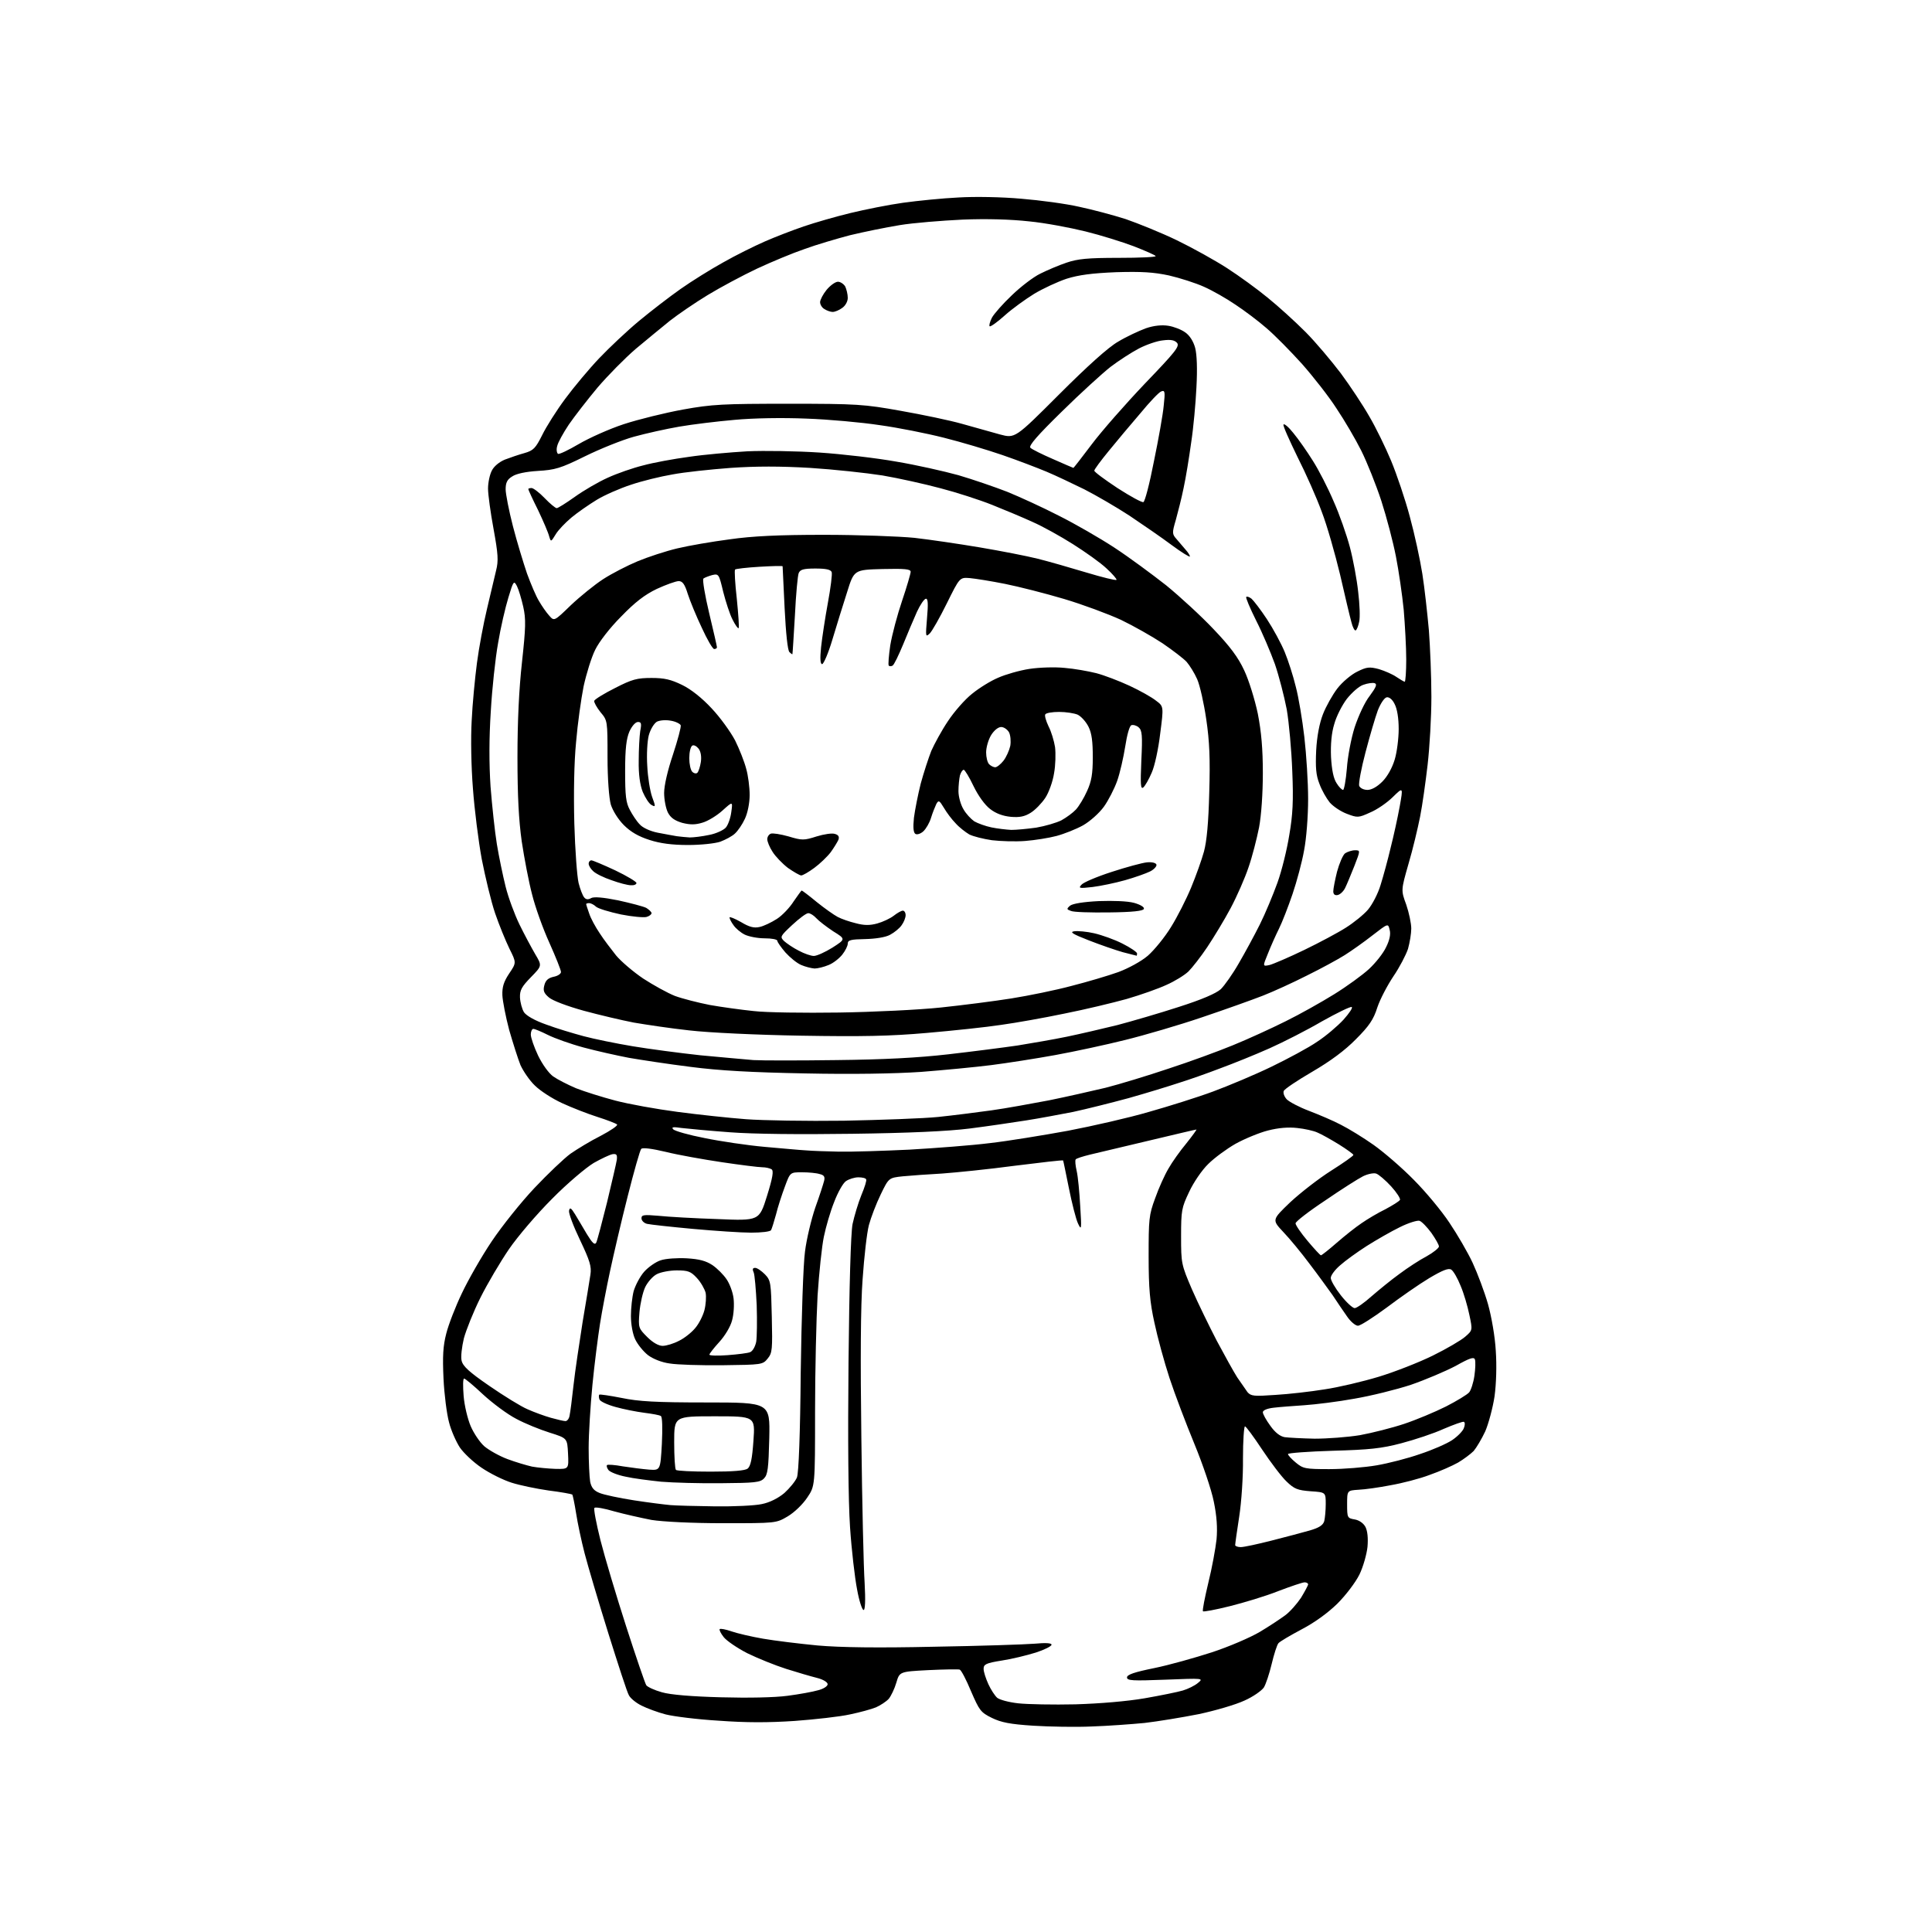 <?xml version="1.0" encoding="UTF-8" standalone="no"?>
<svg 
  version="1.1" 
  xmlns="http://www.w3.org/2000/svg" 
  xmlns:xlink="http://www.w3.org/1999/xlink" 
  xmlns:svg="http://www.w3.org/2000/svg"
  xmlns:rdf="http://www.w3.org/1999/02/22-rdf-syntax-ns#"
  xmlns:cc="http://creativecommons.org/ns#"
  xmlns:dc="http://purl.org/dc/elements/1.1/"
  viewBox="0 0 768 768"
  width="768"
  height="768"
>
<style>svg {background-color: white; }</style>"
<path stroke="none" fill="black" fill-rule="evenodd" d="M434.0,686.3C427.7,686.6 417.2,686.4 410.8,686.0C401.5,685.4 398.0,684.7 394.3,682.9C389.8,680.7 389.3,679.9 386.0,672.3C384.1,667.7 382.1,663.9 381.5,663.7C381.0,663.5 375.3,663.6 369.0,663.9C357.6,664.5 357.6,664.5 356.3,668.9C355.6,671.3 354.2,674.2 353.3,675.3C352.3,676.4 350.0,677.9 348.2,678.7C346.5,679.4 341.8,680.7 337.9,681.5C333.9,682.4 324.0,683.5 315.9,684.1C305.4,684.8 296.5,684.8 285.7,684.0C277.2,683.5 267.7,682.3 264.6,681.5C261.5,680.7 257.2,679.1 255.0,678.0C252.8,676.9 250.6,675.1 250.0,673.9C249.3,672.8 245.7,661.6 241.8,649.2C237.9,636.7 233.7,622.5 232.4,617.5C231.1,612.5 229.6,605.4 229.0,601.5C228.4,597.7 227.7,594.4 227.5,594.1C227.2,593.9 223.0,593.1 218.1,592.5C213.2,591.8 206.5,590.4 203.4,589.4C200.2,588.4 194.9,585.8 191.5,583.5C188.2,581.3 184.3,577.6 182.8,575.4C181.3,573.1 179.3,568.6 178.5,565.4C177.6,562.1 176.6,554.3 176.3,548.0C175.9,539.1 176.1,535.1 177.4,530.1C178.3,526.5 181.1,519.3 183.6,514.1C186.1,508.8 191.4,499.5 195.5,493.4C199.6,487.3 207.2,477.8 212.5,472.2C217.8,466.6 224.2,460.5 226.8,458.6C229.4,456.8 234.8,453.5 238.8,451.5C242.8,449.4 245.7,447.4 245.3,447.0C244.9,446.6 241.3,445.2 237.5,444.0C233.7,442.8 227.3,440.3 223.4,438.5C219.5,436.7 214.7,433.6 212.6,431.5C210.5,429.5 208.0,425.8 206.9,423.4C205.9,420.9 203.9,414.6 202.4,409.4C201.0,404.1 199.8,397.9 199.7,395.6C199.6,392.4 200.2,390.3 202.4,387.0C205.3,382.7 205.3,382.7 202.5,377.1C201.0,374.0 198.4,367.7 196.8,363.0C195.2,358.3 192.9,348.6 191.5,341.5C190.2,334.4 188.6,321.8 188.0,313.5C187.3,304.8 187.1,293.4 187.5,286.5C187.8,279.9 188.8,269.6 189.6,263.5C190.4,257.4 192.2,247.8 193.6,242.0C195.0,236.2 196.6,229.4 197.2,226.8C198.2,222.9 198.0,220.2 196.2,210.3C195.0,203.8 194.0,196.6 194.0,194.2C194.0,191.8 194.7,188.6 195.5,187.1C196.3,185.4 198.5,183.6 200.7,182.7C202.8,181.9 206.3,180.7 208.5,180.1C212.0,179.1 212.9,178.2 215.5,173.0C217.1,169.7 221.2,163.2 224.7,158.5C228.1,153.9 234.2,146.6 238.2,142.4C242.2,138.2 249.3,131.5 254.0,127.6C258.7,123.7 266.1,118.0 270.5,114.9C274.9,111.8 282.6,107.0 287.5,104.3C292.4,101.5 299.9,97.8 304.0,96.0C308.1,94.2 315.1,91.5 319.5,90.0C323.9,88.5 332.2,86.1 338.0,84.7C343.8,83.3 353.2,81.4 359.0,80.6C364.8,79.8 374.7,78.8 381.0,78.5C387.5,78.1 398.3,78.3 406.0,79.0C413.4,79.6 423.8,81.0 429.0,82.2C434.2,83.3 442.5,85.5 447.5,87.1C452.4,88.8 461.6,92.5 467.8,95.5C474.0,98.5 483.0,103.5 487.8,106.6C492.6,109.7 499.9,115.0 504.0,118.4C508.1,121.7 514.8,127.8 518.9,131.9C522.9,135.9 529.2,143.4 533.0,148.4C536.7,153.4 541.8,161.1 544.3,165.5C546.9,169.9 550.8,177.9 553.0,183.2C555.2,188.5 558.6,198.5 560.4,205.3C562.3,212.2 564.5,222.4 565.4,228.1C566.3,233.8 567.4,243.9 568.0,250.5C568.5,257.1 569.0,269.0 569.0,277.0C569.0,285.0 568.3,297.1 567.5,304.0C566.7,310.9 565.4,320.2 564.5,324.7C563.6,329.2 561.6,337.7 559.9,343.4C556.9,353.9 556.9,353.9 559.0,359.6C560.1,362.8 561.0,367.1 561.0,369.1C561.0,371.1 560.4,374.7 559.7,377.2C558.9,379.6 556.3,384.6 553.9,388.1C551.5,391.7 548.6,397.2 547.5,400.5C546.0,405.3 544.2,407.9 539.0,413.1C534.7,417.5 528.9,421.8 521.7,426.0C515.7,429.5 510.6,432.9 510.3,433.7C510.0,434.5 510.5,435.9 511.5,437.0C512.5,438.0 516.4,440.1 520.4,441.6C524.3,443.1 530.0,445.5 533.0,447.1C536.0,448.6 541.9,452.2 546.0,455.1C550.1,458.0 557.3,464.2 562.0,469.0C566.7,473.7 573.1,481.4 576.2,486.1C579.3,490.7 583.5,497.9 585.4,502.0C587.3,506.1 590.1,513.5 591.5,518.4C592.9,523.4 594.3,531.4 594.6,537.0C595.0,542.8 594.8,550.0 594.1,555.1C593.4,559.7 591.7,566.0 590.4,569.0C589.0,572.0 586.9,575.5 585.8,576.8C584.6,578.0 581.8,580.1 579.6,581.4C577.3,582.7 572.3,584.9 568.3,586.3C564.4,587.8 557.4,589.6 552.8,590.4C548.2,591.3 542.5,592.1 540.0,592.2C535.5,592.5 535.5,592.5 535.5,598.0C535.5,603.3 535.6,603.5 538.5,604.0C540.3,604.3 542.0,605.5 542.8,607.0C543.6,608.6 543.9,611.4 543.6,614.9C543.3,617.8 541.9,622.8 540.4,625.9C538.8,629.1 535.0,634.1 531.6,637.5C527.7,641.3 522.4,645.1 517.4,647.7C512.9,650.1 508.8,652.5 508.2,653.2C507.6,653.9 506.4,657.7 505.5,661.5C504.6,665.3 503.2,669.5 502.4,670.8C501.5,672.1 498.1,674.5 494.7,676.0C491.3,677.6 483.1,680.0 476.5,681.4C469.9,682.7 460.2,684.3 455.0,684.9C449.8,685.4 440.3,686.1 434.0,686.3zM427.5,677.5C437.3,677.2 448.0,676.3 455.0,675.1C461.3,674.0 468.2,672.6 470.2,672.0C472.2,671.4 474.9,670.1 476.2,669.0C478.5,667.1 478.4,667.1 463.2,667.7C450.2,668.2 448.0,668.1 448.0,666.8C448.0,665.7 450.9,664.7 458.8,663.1C464.7,661.9 475.0,659.0 481.8,656.8C488.5,654.6 497.1,650.9 500.8,648.7C504.5,646.5 509.0,643.5 510.9,642.1C512.8,640.7 515.6,637.5 517.2,635.1C518.7,632.6 520.0,630.2 520.0,629.8C520.0,629.4 519.4,629.0 518.6,629.0C517.8,629.0 513.1,630.6 508.1,632.5C503.1,634.5 494.4,637.1 488.8,638.5C483.2,639.9 478.4,640.8 478.2,640.5C477.9,640.2 478.9,635.2 480.3,629.3C481.8,623.3 483.2,615.5 483.6,611.9C484.0,607.4 483.7,602.7 482.5,596.9C481.6,592.3 478.1,582.0 474.8,574.0C471.5,566.0 467.0,554.2 464.9,547.8C462.8,541.4 460.1,531.5 458.9,525.8C457.1,517.7 456.6,512.1 456.6,499.5C456.6,484.7 456.7,483.0 459.2,476.3C460.6,472.3 463.0,467.0 464.5,464.5C465.9,462.0 469.1,457.5 471.6,454.5C474.0,451.5 475.8,449.0 475.6,449.0C475.3,449.0 466.9,451.0 456.8,453.4C446.7,455.8 436.1,458.3 433.2,459.0C430.4,459.7 427.8,460.5 427.6,460.9C427.3,461.3 427.5,463.3 428.0,465.5C428.5,467.6 429.1,473.9 429.4,479.4C430.0,488.8 429.9,489.3 428.5,486.3C427.7,484.6 426.1,478.3 424.9,472.3C423.7,466.4 422.7,461.4 422.6,461.3C422.4,461.1 413.8,462.1 403.4,463.4C393.0,464.8 380.0,466.1 374.5,466.5C369.0,466.8 362.0,467.3 358.9,467.6C353.3,468.2 353.3,468.2 350.1,474.8C348.3,478.5 346.2,484.0 345.4,487.0C344.6,490.0 343.5,499.7 342.9,508.5C342.1,519.0 342.0,540.6 342.4,571.5C342.7,597.4 343.3,623.3 343.7,629.2C344.1,636.3 343.9,640.0 343.3,640.0C342.7,640.0 341.5,636.3 340.7,631.8C339.8,627.2 338.5,616.1 337.9,607.0C337.2,596.6 337.0,572.1 337.3,541.5C337.6,511.3 338.2,490.2 338.9,486.6C339.6,483.4 341.1,478.3 342.4,475.1C343.7,472.0 344.6,469.2 344.3,468.8C344.1,468.3 342.7,468.0 341.2,468.0C339.7,468.0 337.5,468.7 336.3,469.5C335.1,470.3 333.0,474.1 331.6,477.8C330.1,481.5 328.3,487.7 327.5,491.6C326.7,495.4 325.6,505.9 325.0,515.0C324.5,524.1 324.0,544.8 324.0,561.1C324.0,590.7 324.0,590.7 320.9,595.3C319.1,598.0 315.8,601.2 313.1,602.8C308.5,605.5 308.5,605.5 287.5,605.5C275.0,605.5 263.4,604.9 259.0,604.2C254.9,603.4 248.2,601.9 244.2,600.8C240.2,599.6 236.7,599.0 236.3,599.4C235.9,599.7 237.0,605.5 238.7,612.3C240.4,619.0 245.0,634.4 248.9,646.5C252.8,658.6 256.4,669.1 256.9,669.9C257.4,670.6 260.2,671.9 263.1,672.7C266.5,673.7 275.1,674.4 286.6,674.7C297.4,675.0 308.0,674.8 313.1,674.1C317.7,673.5 323.2,672.5 325.2,671.9C327.3,671.4 329.0,670.3 329.0,669.5C329.0,668.7 327.2,667.6 324.8,667.0C322.4,666.4 316.9,664.8 312.5,663.4C308.1,662.0 301.2,659.2 297.1,657.2C293.0,655.1 288.8,652.2 287.7,650.8C286.5,649.3 285.8,647.8 286.1,647.6C286.4,647.3 288.5,647.7 290.8,648.5C293.1,649.3 298.7,650.6 303.3,651.4C307.9,652.2 317.7,653.4 325.0,654.1C334.0,654.9 349.2,655.1 371.4,654.6C389.6,654.3 407.5,653.7 411.2,653.4C415.6,653.0 418.0,653.1 418.0,653.8C418.0,654.4 415.2,655.8 411.8,656.9C408.3,658.0 402.2,659.5 398.2,660.1C391.9,661.1 391.0,661.6 391.0,663.4C391.0,664.6 391.9,667.3 392.9,669.5C393.9,671.7 395.5,674.1 396.4,674.9C397.4,675.7 401.1,676.7 404.8,677.1C408.5,677.5 418.7,677.7 427.5,677.5zM493.2,615.0C494.5,615.0 500.0,613.8 505.5,612.4C511.0,611.0 517.8,609.2 520.6,608.4C524.4,607.3 525.9,606.3 526.4,604.7C526.7,603.5 527.0,600.4 527.0,597.9C527.0,593.2 527.0,593.2 521.0,592.8C515.8,592.4 514.5,591.9 511.4,588.9C509.4,587.0 505.1,581.3 501.7,576.2C498.4,571.2 495.3,567.0 494.9,567.0C494.5,567.0 494.1,572.7 494.1,579.8C494.2,586.8 493.5,597.2 492.6,602.9C491.7,608.7 491.0,613.7 491.0,614.2C491.0,614.6 492.0,615.0 493.2,615.0zM284.2,598.8C291.7,598.9 300.1,598.5 302.8,597.9C305.9,597.3 309.3,595.6 311.8,593.5C313.9,591.6 316.2,588.8 316.8,587.3C317.5,585.5 318.1,569.8 318.3,545.5C318.6,524.0 319.3,502.4 320.0,497.5C320.6,492.6 322.5,484.7 324.1,480.0C325.8,475.3 327.3,470.6 327.6,469.4C328.0,467.8 327.6,467.1 325.8,466.7C324.6,466.3 321.4,466.0 318.8,466.0C314.1,466.0 314.1,466.0 312.0,471.7C310.8,474.9 309.2,479.8 308.5,482.7C307.7,485.6 306.8,488.5 306.5,489.0C306.2,489.6 302.6,490.0 298.6,490.0C294.6,490.0 284.2,489.3 275.4,488.5C266.7,487.7 258.5,486.8 257.2,486.5C256.0,486.2 255.0,485.2 255.0,484.3C255.0,482.9 255.9,482.8 261.8,483.3C265.5,483.7 276.0,484.3 285.2,484.6C301.8,485.3 301.8,485.3 304.9,475.4C307.2,468.0 307.6,465.4 306.7,464.8C306.0,464.4 304.4,464.0 303.0,464.0C301.6,464.0 294.4,463.1 287.0,462.0C279.6,460.9 269.5,459.1 264.7,457.9C259.2,456.6 255.5,456.1 254.9,456.7C254.4,457.2 252.0,465.7 249.5,475.6C247.0,485.4 243.9,498.8 242.5,505.3C241.1,511.8 239.3,521.2 238.5,526.3C237.7,531.4 236.3,542.3 235.5,550.5C234.7,558.8 234.0,570.1 234.0,575.6C234.0,581.2 234.3,587.2 234.6,589.0C235.1,591.4 236.1,592.6 238.4,593.5C240.1,594.2 246.2,595.5 252.0,596.4C257.8,597.3 264.3,598.1 266.5,598.3C268.7,598.5 276.7,598.7 284.2,598.8zM286.7,589.6C278.3,589.7 267.6,589.4 262.8,589.0C258.1,588.5 251.7,587.7 248.7,587.0C245.6,586.4 242.6,585.2 241.9,584.4C241.3,583.6 241.0,582.7 241.3,582.4C241.5,582.1 244.4,582.3 247.6,582.9C250.9,583.4 255.5,584.0 258.0,584.2C262.5,584.5 262.5,584.5 263.1,574.0C263.4,567.8 263.3,563.2 262.7,562.9C262.2,562.5 259.2,562.0 256.1,561.6C253.0,561.2 247.9,560.2 244.7,559.3C241.4,558.4 238.6,557.1 238.3,556.3C238.0,555.5 238.0,554.7 238.2,554.4C238.5,554.2 242.5,554.8 247.1,555.7C253.8,557.1 260.6,557.5 280.8,557.5C306.1,557.5 306.1,557.5 305.8,571.7C305.5,583.7 305.2,586.2 303.7,587.7C302.2,589.3 299.9,589.5 286.7,589.6zM282.5,585.0C291.5,585.0 296.1,584.6 297.2,583.8C298.4,582.8 299.0,579.9 299.5,572.8C300.2,563.0 300.2,563.0 284.1,563.0C268.0,563.0 268.0,563.0 268.0,573.3C268.0,579.0 268.3,584.0 268.7,584.3C269.0,584.7 275.2,585.0 282.5,585.0zM220.8,583.9C226.1,584.0 226.1,584.0 225.8,577.8C225.5,571.7 225.5,571.7 218.5,569.5C214.7,568.3 208.7,565.9 205.2,564.0C201.7,562.2 195.8,557.8 192.0,554.3C188.3,550.8 184.9,548.0 184.5,548.0C184.0,548.0 184.0,551.1 184.3,554.9C184.6,558.7 185.9,564.1 187.1,566.9C188.3,569.7 190.7,573.3 192.5,574.9C194.4,576.5 198.5,578.8 201.7,580.0C204.9,581.2 209.3,582.5 211.5,583.0C213.7,583.4 217.9,583.8 220.8,583.9zM528.4,584.0C534.1,584.0 542.6,583.3 547.2,582.5C551.9,581.7 559.7,579.7 564.5,578.0C569.4,576.4 575.1,573.9 577.2,572.5C579.3,571.1 581.5,568.9 581.9,567.7C582.4,566.5 582.4,565.4 581.9,565.2C581.5,565.0 577.9,566.3 573.9,568.0C570.0,569.8 562.4,572.3 557.1,573.7C549.2,575.8 544.3,576.3 529.8,576.7C520.0,577.0 512.0,577.6 512.0,578.0C512.0,578.5 513.4,580.0 515.1,581.4C518.0,583.8 518.8,584.0 528.4,584.0zM522.6,571.9C527.6,571.9 535.7,571.3 540.6,570.5C545.5,569.6 553.4,567.6 558.2,566.0C563.0,564.4 570.4,561.3 574.8,559.1C579.1,556.9 583.2,554.4 584.0,553.5C584.7,552.7 585.7,549.7 586.1,546.9C586.5,544.1 586.6,541.2 586.3,540.4C585.9,539.3 584.3,539.8 578.6,543.0C574.6,545.1 566.6,548.5 560.8,550.5C555.0,552.4 544.9,554.9 538.4,556.0C531.9,557.2 522.9,558.3 518.5,558.6C514.1,558.9 508.6,559.3 506.2,559.6C503.7,559.9 502.0,560.6 502.0,561.4C502.0,562.1 503.3,564.5 505.0,566.8C506.9,569.5 508.9,571.0 510.7,571.3C512.2,571.5 517.6,571.8 522.6,571.9zM224.7,564.9C225.4,565.0 226.2,564.0 226.4,562.8C226.7,561.5 227.4,556.0 228.0,550.5C228.6,545.0 230.3,533.8 231.6,525.5C233.0,517.2 234.4,508.8 234.7,506.7C235.2,503.5 234.5,501.2 230.6,493.0C228.0,487.6 226.0,482.3 226.2,481.3C226.5,479.8 227.0,480.1 228.6,482.7C229.6,484.4 231.8,488.0 233.3,490.6C235.5,494.2 236.4,495.0 237.0,494.0C237.4,493.2 239.3,486.0 241.3,478.0C243.2,470.0 245.0,462.4 245.2,461.0C245.4,459.0 245.1,458.6 243.5,458.8C242.4,459.0 239.0,460.6 236.0,462.3C233.0,464.1 225.5,470.4 219.5,476.5C213.3,482.7 205.8,491.5 202.3,496.6C198.9,501.6 193.8,510.2 191.0,515.8C188.2,521.4 185.3,528.7 184.4,532.0C183.6,535.4 183.1,539.4 183.5,540.9C184.0,543.1 186.5,545.4 194.5,550.9C200.3,554.9 207.1,559.1 209.7,560.2C212.4,561.4 216.5,562.9 219.0,563.6C221.5,564.3 224.1,564.9 224.7,564.9zM507.0,554.5C512.2,554.2 521.0,553.2 526.5,552.3C532.0,551.5 541.7,549.2 548.0,547.3C554.3,545.4 564.0,541.6 569.5,538.9C575.0,536.2 580.8,532.8 582.4,531.4C585.4,528.8 585.4,528.8 584.1,522.7C583.4,519.3 581.9,514.1 580.6,511.1C579.4,508.1 577.8,505.3 576.9,504.7C575.8,504.0 573.5,504.9 568.1,508.1C564.1,510.5 556.5,515.8 551.2,519.8C545.9,523.7 540.8,527.0 539.8,527.0C538.8,527.0 536.8,525.3 535.4,523.2C534.0,521.2 531.4,517.4 529.7,514.8C527.9,512.3 523.8,506.6 520.5,502.3C517.3,498.0 512.6,492.3 510.1,489.7C505.6,484.9 505.6,484.9 512.9,477.9C517.0,474.1 524.2,468.5 529.1,465.4C534.0,462.3 538.0,459.5 538.0,459.1C538.0,458.8 535.4,456.9 532.2,454.9C529.1,453.0 525.2,450.8 523.7,450.2C522.2,449.5 518.6,448.7 515.7,448.4C512.2,448.0 508.3,448.3 504.0,449.4C500.5,450.3 494.7,452.7 491.1,454.7C487.6,456.7 482.7,460.3 480.3,462.7C477.8,465.1 474.4,470.1 472.7,473.8C469.7,480.1 469.5,481.2 469.5,491.5C469.5,502.2 469.6,502.7 473.8,512.5C476.2,518.0 480.7,527.2 483.7,533.0C486.8,538.8 490.4,545.3 491.8,547.5C493.3,549.7 495.1,552.3 495.9,553.4C497.3,555.0 498.5,555.1 507.0,554.5zM287.3,542.7C278.6,542.8 269.1,542.5 266.2,542.0C263.1,541.6 259.6,540.2 257.6,538.7C255.8,537.3 253.5,534.5 252.5,532.4C251.5,530.3 250.8,526.4 250.8,523.1C250.8,520.0 251.3,515.5 251.9,513.2C252.6,510.9 254.4,507.4 256.1,505.5C257.7,503.7 260.7,501.6 262.6,501.0C264.6,500.3 269.2,500.0 273.0,500.2C278.0,500.5 280.6,501.2 283.2,502.9C285.1,504.2 287.6,506.7 288.8,508.5C290.0,510.2 291.3,513.6 291.6,516.1C291.9,518.5 291.7,522.5 291.0,524.9C290.4,527.3 288.2,531.0 285.9,533.5C283.8,535.8 282.0,538.1 282.0,538.5C282.0,538.9 285.3,539.0 289.2,538.7C293.2,538.4 297.3,537.9 298.2,537.5C299.2,537.1 300.2,535.3 300.6,533.4C300.9,531.6 301.0,525.0 300.8,518.8C300.5,512.6 300.0,506.7 299.6,505.8C299.0,504.5 299.2,504.0 300.2,504.0C301.0,504.0 302.7,505.2 304.1,506.6C306.4,509.0 306.5,509.9 306.8,523.4C307.1,536.4 307.0,537.8 305.2,540.0C303.2,542.5 302.9,542.5 287.3,542.7zM263.4,535.0C264.9,535.0 267.8,534.1 269.9,533.0C272.0,532.0 274.9,529.7 276.3,528.0C277.8,526.3 279.4,523.1 280.0,520.9C280.6,518.6 280.8,515.5 280.5,513.9C280.1,512.4 278.6,509.7 277.0,508.0C274.6,505.4 273.5,505.0 269.0,505.0C266.2,505.0 262.6,505.7 261.1,506.5C259.5,507.3 257.5,509.6 256.5,511.6C255.5,513.7 254.5,518.2 254.2,521.6C253.7,527.8 253.8,528.0 257.3,531.5C259.5,533.7 261.8,535.0 263.4,535.0zM538.5,520.0C539.3,520.0 542.3,517.9 545.2,515.3C548.1,512.8 553.1,508.7 556.3,506.4C559.5,504.0 564.4,500.8 567.1,499.4C569.8,497.9 572.0,496.1 572.0,495.5C572.0,494.8 570.6,492.4 569.0,490.1C567.3,487.8 565.2,485.6 564.3,485.3C563.5,485.0 559.9,486.1 556.5,487.8C553.0,489.5 547.1,492.9 543.3,495.3C539.4,497.8 534.7,501.2 532.7,503.0C530.6,504.8 529.0,507.0 529.0,508.0C529.0,509.0 530.8,512.1 533.0,514.9C535.2,517.7 537.7,520.0 538.5,520.0zM525.1,499.0C525.4,499.0 528.2,496.8 531.4,494.0C534.5,491.3 538.9,487.8 541.3,486.2C543.6,484.6 547.8,482.1 550.7,480.7C553.5,479.2 556.1,477.6 556.5,477.0C556.8,476.5 555.2,474.0 553.0,471.6C550.7,469.1 548.0,466.8 547.0,466.5C545.9,466.2 543.6,466.7 541.8,467.6C540.0,468.5 533.2,472.8 526.8,477.2C520.3,481.5 515.0,485.6 515.0,486.3C515.0,487.0 517.1,490.1 519.8,493.3C522.4,496.4 524.8,499.0 525.1,499.0zM333.5,457.8C338.4,457.9 351.1,457.5 361.5,457.0C371.9,456.4 386.4,455.3 393.5,454.4C400.6,453.6 414.6,451.3 424.5,449.5C434.4,447.6 448.9,444.3 456.7,442.0C464.5,439.8 476.0,436.2 482.2,433.9C488.4,431.6 498.9,427.2 505.5,424.0C512.1,420.8 520.3,416.4 523.6,414.1C527.0,411.9 531.7,407.9 534.1,405.3C536.4,402.7 537.9,400.5 537.3,400.3C536.7,400.1 531.4,402.7 525.5,406.0C519.7,409.4 510.3,414.2 504.7,416.7C499.1,419.2 490.2,422.8 485.0,424.7C479.8,426.7 472.4,429.3 468.5,430.5C464.6,431.8 455.8,434.5 448.7,436.5C441.7,438.4 431.7,440.9 426.6,442.0C421.4,443.0 413.0,444.6 407.8,445.4C402.7,446.2 392.6,447.7 385.5,448.6C376.8,449.7 361.3,450.4 338.7,450.7C317.7,451.0 299.3,450.8 290.2,450.1C282.1,449.5 273.5,448.7 271.0,448.4C267.6,447.9 266.8,448.0 267.6,448.9C268.2,449.6 273.9,451.2 280.1,452.4C286.4,453.7 297.2,455.3 304.0,455.9C310.9,456.5 318.3,457.2 320.5,457.3C322.7,457.5 328.6,457.7 333.5,457.8zM335.5,445.5C350.4,445.2 367.2,444.6 373.0,444.0C378.8,443.4 388.2,442.2 394.0,441.4C399.8,440.6 410.1,438.7 417.0,437.4C423.9,436.0 434.0,433.7 439.5,432.4C445.0,431.0 456.2,427.6 464.5,424.8C472.8,422.1 484.3,417.9 490.1,415.5C496.0,413.1 505.4,408.8 511.0,406.0C516.7,403.2 525.4,398.3 530.4,395.2C535.4,392.1 541.6,387.6 544.2,385.2C546.8,382.8 549.9,378.9 551.0,376.5C552.4,373.7 552.9,371.3 552.4,369.6C551.8,367.0 551.8,367.0 545.6,371.8C542.3,374.4 537.2,378.0 534.5,379.7C531.8,381.4 525.0,385.1 519.5,387.8C514.0,390.6 506.1,394.2 502.0,395.8C497.9,397.4 487.0,401.3 477.8,404.4C468.7,407.5 455.0,411.5 447.3,413.4C439.7,415.3 427.2,418.0 419.5,419.4C411.8,420.8 400.3,422.6 394.0,423.4C387.7,424.2 375.1,425.4 366.1,426.1C355.7,426.8 338.8,427.1 320.1,426.7C298.9,426.3 286.0,425.6 274.5,424.1C265.7,423.0 254.6,421.3 250.0,420.5C245.3,419.6 237.2,417.8 232.0,416.4C226.8,415.0 220.4,412.7 217.8,411.4C215.2,410.1 212.6,409.0 212.0,409.0C211.5,409.0 211.0,410.0 211.0,411.2C211.0,412.5 212.3,416.2 213.9,419.6C215.6,423.1 218.1,426.6 219.9,427.9C221.6,429.1 225.7,431.2 229.0,432.6C232.3,433.9 239.3,436.1 244.6,437.5C249.9,438.9 261.0,440.9 269.4,442.0C277.7,443.1 289.9,444.4 296.5,444.9C303.1,445.4 320.6,445.7 335.5,445.5zM332.5,421.4C351.3,421.2 364.8,420.5 377.0,419.1C386.6,418.0 399.0,416.4 404.5,415.6C410.0,414.7 418.8,413.2 424.1,412.1C429.4,411.0 438.4,408.9 444.1,407.5C449.8,406.0 460.8,402.8 468.5,400.3C477.9,397.3 483.4,394.9 485.3,393.2C486.8,391.7 490.0,387.2 492.4,383.0C494.8,378.9 498.6,371.9 500.8,367.5C503.0,363.1 506.1,355.6 507.8,350.9C509.5,346.2 511.6,337.7 512.5,332.0C513.9,324.0 514.2,318.3 513.7,306.6C513.4,298.3 512.4,287.2 511.5,282.0C510.5,276.8 508.4,268.7 506.8,264.0C505.1,259.3 501.8,251.5 499.3,246.6C496.9,241.8 495.1,237.5 495.4,237.3C495.7,237.0 496.6,237.3 497.5,238.0C498.3,238.7 501.1,242.3 503.6,246.1C506.1,249.9 509.3,255.8 510.7,259.2C512.1,262.6 514.1,268.8 515.1,273.0C516.2,277.1 517.7,286.1 518.5,293.0C519.3,299.9 520.0,311.0 520.0,317.6C520.0,324.5 519.3,333.4 518.4,338.0C517.6,342.6 515.5,350.4 513.8,355.4C512.1,360.4 509.7,366.6 508.4,369.2C507.1,371.8 505.1,376.3 504.0,379.1C501.9,384.2 501.9,384.2 504.7,383.6C506.2,383.2 512.5,380.5 518.5,377.6C524.5,374.7 532.0,370.7 535.1,368.7C538.1,366.8 542.1,363.6 543.8,361.6C545.5,359.6 547.8,355.2 548.8,351.8C549.9,348.3 551.7,341.7 552.8,337.0C554.0,332.3 555.6,325.0 556.4,320.6C557.8,312.8 557.8,312.8 553.7,316.8C551.4,319.1 547.3,321.9 544.6,323.0C540.0,325.1 539.6,325.1 535.4,323.5C533.0,322.6 530.0,320.6 528.6,319.0C527.3,317.4 525.4,314.1 524.5,311.6C523.1,308.1 522.9,305.1 523.2,298.3C523.5,292.7 524.5,287.5 525.9,283.9C527.1,280.8 529.7,276.2 531.6,273.7C533.6,271.1 537.2,268.1 539.5,267.0C543.3,265.1 544.4,265.0 548.2,266.0C550.5,266.7 553.7,268.1 555.1,269.1C556.6,270.1 558.1,271.0 558.4,271.0C558.7,271.0 559.0,267.0 559.0,262.2C559.0,257.3 558.5,248.4 558.0,242.4C557.4,236.4 556.0,226.8 554.9,221.2C553.8,215.5 551.2,205.6 549.1,199.1C547.0,192.7 543.4,183.7 541.1,179.1C538.8,174.5 534.4,167.0 531.3,162.4C528.3,157.7 522.1,149.8 517.6,144.7C513.0,139.6 506.7,133.2 503.4,130.4C500.2,127.6 494.6,123.4 491.1,121.1C487.6,118.7 482.0,115.5 478.6,114.0C475.3,112.5 469.0,110.5 464.7,109.5C458.6,108.2 453.9,107.9 443.7,108.2C434.0,108.6 428.8,109.3 424.0,110.8C420.4,112.0 414.6,114.7 411.1,116.8C407.7,118.9 402.4,122.7 399.4,125.4C396.4,128.1 393.7,130.0 393.4,129.7C393.1,129.4 393.5,127.9 394.3,126.3C395.1,124.8 398.7,120.7 402.2,117.4C405.7,114.0 410.8,110.1 413.5,108.8C416.3,107.4 421.0,105.4 424.0,104.4C428.4,102.9 432.4,102.5 444.7,102.5C453.0,102.5 459.6,102.2 459.4,101.8C459.2,101.4 455.3,99.7 450.7,97.9C446.2,96.2 437.6,93.5 431.5,92.0C425.4,90.5 415.4,88.6 409.1,88.0C401.9,87.2 392.2,86.9 382.6,87.3C374.3,87.7 363.0,88.6 357.6,89.5C352.1,90.4 343.3,92.2 337.9,93.5C332.6,94.9 324.4,97.3 319.8,99.0C315.1,100.6 306.7,104.1 300.9,106.8C295.2,109.5 286.4,114.2 281.3,117.3C276.2,120.4 269.5,125.0 266.3,127.5C263.1,130.1 257.0,135.1 252.7,138.7C248.4,142.4 241.6,149.3 237.5,154.1C233.5,158.9 228.3,165.6 226.1,168.8C223.9,172.1 221.8,175.9 221.5,177.3C221.1,178.6 221.3,180.0 221.8,180.4C222.3,180.7 226.0,178.9 230.1,176.5C234.2,174.1 242.2,170.5 248.0,168.6C253.8,166.7 264.4,164.1 271.5,162.8C283.1,160.7 287.5,160.5 313.5,160.5C340.7,160.5 343.5,160.7 358.0,163.3C366.5,164.8 377.6,167.1 382.5,168.5C387.4,169.9 394.2,171.8 397.5,172.7C403.5,174.3 403.5,174.3 421.0,156.8C432.2,145.6 440.6,138.0 444.5,135.8C447.8,133.8 452.8,131.5 455.5,130.5C458.7,129.4 461.9,129.1 464.4,129.5C466.5,129.8 469.6,131.0 471.1,132.1C472.9,133.3 474.4,135.7 475.1,138.3C475.8,141.0 476.0,146.6 475.6,154.0C475.3,160.3 474.4,170.2 473.5,176.0C472.7,181.8 471.4,189.9 470.5,194.0C469.7,198.0 468.2,203.8 467.4,206.7C465.9,211.8 465.9,212.3 467.7,214.3C468.7,215.5 470.3,217.3 471.2,218.4C472.2,219.5 473.0,220.7 473.0,221.2C473.0,221.6 469.7,219.6 465.8,216.7C461.8,213.7 454.2,208.5 449.0,205.0C443.8,201.6 435.7,196.9 431.0,194.5C426.3,192.2 419.6,189.0 416.0,187.5C412.4,186.0 404.6,183.0 398.5,180.9C392.4,178.8 382.0,175.7 375.2,174.0C368.5,172.3 357.0,170.0 349.7,169.0C342.5,167.9 329.3,166.7 320.5,166.4C311.0,166.0 299.5,166.2 292.0,166.9C285.1,167.5 275.2,168.7 270.0,169.6C264.8,170.5 256.7,172.3 252.0,173.6C247.3,174.9 238.6,178.4 232.5,181.4C222.8,186.2 220.6,186.8 213.8,187.2C209.0,187.5 205.2,188.3 203.6,189.4C201.6,190.6 201.0,191.9 201.0,194.5C201.0,196.3 202.3,203.0 203.9,209.2C205.5,215.4 208.1,223.9 209.5,228.0C211.0,232.1 213.1,237.1 214.3,239.0C215.4,240.9 217.2,243.5 218.3,244.7C220.3,247.0 220.3,247.0 226.9,240.6C230.6,237.1 236.4,232.4 239.8,230.2C243.2,228.0 249.4,224.8 253.5,223.1C257.6,221.4 264.6,219.1 269.2,218.0C273.8,216.9 283.1,215.3 290.0,214.4C299.0,213.1 309.5,212.6 327.5,212.6C341.2,212.6 357.4,213.2 363.5,213.8C369.6,214.5 381.2,216.2 389.5,217.6C397.8,219.0 408.1,221.0 412.5,222.1C416.9,223.2 425.6,225.7 431.9,227.6C438.2,229.5 443.5,230.8 443.8,230.5C444.1,230.3 442.3,228.2 439.9,226.0C437.5,223.7 431.4,219.4 426.5,216.3C421.6,213.2 414.4,209.2 410.5,207.5C406.6,205.7 399.4,202.7 394.4,200.7C389.4,198.7 380.1,195.7 373.9,194.1C367.6,192.4 357.2,190.1 350.8,189.0C344.4,188.0 331.5,186.6 322.1,186.0C310.3,185.3 300.4,185.3 290.4,186.0C282.4,186.6 272.0,187.7 267.3,188.6C262.6,189.4 255.2,191.2 250.8,192.7C246.5,194.1 240.3,196.8 237.2,198.7C234.1,200.6 229.6,203.7 227.2,205.7C224.8,207.7 221.9,210.7 220.9,212.4C219.0,215.5 219.0,215.5 218.3,213.2C218.0,211.9 216.0,207.2 213.9,202.8C211.7,198.4 210.0,194.7 210.0,194.4C210.0,194.2 210.6,194.0 211.3,194.0C212.0,194.0 214.4,195.8 216.5,198.0C218.6,200.2 220.8,202.0 221.3,202.0C221.8,202.0 225.0,200.0 228.5,197.5C232.0,195.0 237.8,191.6 241.6,189.9C245.3,188.2 251.6,186.0 255.7,185.0C259.7,183.9 267.9,182.4 273.9,181.6C279.9,180.7 290.3,179.8 297.1,179.4C303.9,179.1 316.8,179.3 325.8,179.9C334.8,180.5 348.5,182.1 356.3,183.5C364.1,184.8 375.2,187.3 381.0,188.9C386.8,190.6 395.5,193.6 400.4,195.5C405.3,197.5 414.5,201.7 420.9,205.0C427.3,208.2 437.2,213.9 443.0,217.7C448.8,221.5 458.0,228.3 463.6,232.7C469.1,237.2 477.6,245.0 482.4,250.1C488.9,256.9 492.2,261.3 494.6,266.5C496.4,270.3 498.8,278.0 500.0,283.7C501.4,290.9 502.0,297.7 502.0,307.3C502.0,315.3 501.4,324.1 500.5,328.9C499.6,333.4 497.8,340.5 496.3,344.8C494.9,349.0 491.7,356.3 489.2,361.0C486.7,365.7 482.5,372.6 479.9,376.5C477.3,380.4 473.9,384.7 472.4,386.2C470.8,387.7 466.9,390.1 463.7,391.5C460.5,393.0 453.4,395.5 447.9,397.1C442.5,398.6 431.3,401.3 423.2,402.9C415.1,404.6 403.8,406.6 398.0,407.4C392.2,408.3 378.9,409.7 368.5,410.6C353.8,411.9 342.6,412.1 318.5,411.7C300.8,411.4 281.7,410.5 274.0,409.6C266.6,408.8 256.7,407.3 252.0,406.5C247.3,405.6 238.4,403.5 232.1,401.8C225.6,400.0 219.7,397.8 218.2,396.5C216.2,394.8 215.8,393.8 216.4,391.6C216.9,389.7 217.9,388.8 220.0,388.3C221.7,388.0 223.0,387.1 223.0,386.4C223.0,385.6 220.9,380.4 218.4,374.8C215.8,369.1 212.7,360.4 211.5,355.5C210.2,350.6 208.4,341.1 207.4,334.5C206.2,325.9 205.7,316.4 205.7,301.0C205.7,286.7 206.3,274.0 207.5,263.2C209.0,249.4 209.1,246.1 208.0,241.2C207.3,238.1 206.2,234.4 205.5,233.0C204.3,230.7 204.1,230.8 202.1,237.5C200.9,241.4 199.0,249.5 198.0,255.6C196.9,261.7 195.6,273.9 195.1,282.7C194.4,293.5 194.4,303.5 195.0,312.7C195.6,320.3 196.7,330.6 197.5,335.5C198.3,340.4 199.9,348.1 201.0,352.5C202.1,356.9 204.6,363.6 206.5,367.5C208.4,371.4 211.2,376.6 212.7,379.2C215.5,383.9 215.5,383.9 211.1,388.4C207.4,392.2 206.6,393.6 206.7,396.5C206.8,398.5 207.5,401.1 208.3,402.4C209.3,403.8 212.6,405.7 217.2,407.3C221.2,408.8 227.9,410.8 232.0,411.9C236.1,413.0 244.9,414.8 251.5,415.9C258.1,417.0 270.2,418.6 278.5,419.5C286.8,420.3 296.2,421.1 299.5,421.4C302.8,421.6 317.6,421.6 332.5,421.4zM333.5,402.5C347.2,402.3 365.5,401.4 374.0,400.5C382.5,399.6 395.1,398.0 402.0,396.9C408.9,395.8 419.7,393.6 426.0,391.9C432.3,390.3 440.7,387.8 444.6,386.4C448.6,384.9 453.6,382.2 456.3,379.9C458.8,377.7 463.0,372.6 465.5,368.5C468.0,364.5 471.6,357.4 473.5,352.8C475.4,348.2 477.7,341.8 478.6,338.5C479.7,334.4 480.4,327.1 480.7,314.9C481.1,301.7 480.8,294.6 479.5,285.9C478.6,279.7 477.0,272.5 475.9,270.0C474.8,267.5 472.9,264.5 471.7,263.1C470.5,261.8 466.2,258.5 462.1,255.7C458.0,253.0 450.6,248.8 445.6,246.4C440.6,244.1 430.4,240.3 423.0,238.1C415.6,235.9 405.0,233.2 399.5,232.1C394.0,231.0 387.7,230.0 385.5,229.8C381.5,229.5 381.5,229.5 376.4,239.8C373.6,245.5 370.5,250.9 369.6,251.8C367.9,253.4 367.9,253.1 368.5,245.8C369.0,240.1 368.9,238.0 368.1,238.0C367.4,238.0 365.8,240.4 364.5,243.2C363.2,246.1 360.7,252.0 359.0,256.2C357.2,260.5 355.4,264.3 354.8,264.6C354.3,264.9 353.6,264.9 353.3,264.6C353.0,264.3 353.3,260.6 353.9,256.5C354.6,252.3 356.7,244.4 358.6,238.8C360.5,233.2 362.0,228.0 362.0,227.3C362.0,226.2 359.6,226.0 350.8,226.2C339.5,226.5 339.5,226.5 336.7,235.5C335.1,240.4 332.5,248.9 330.9,254.2C329.3,259.6 327.4,264.0 326.8,264.0C326.1,264.0 325.9,261.9 326.4,257.2C326.8,253.5 328.0,245.6 329.1,239.6C330.2,233.7 330.9,228.1 330.6,227.4C330.2,226.4 328.3,226.0 324.1,226.0C319.4,226.0 318.1,226.4 317.5,227.8C317.1,228.7 316.4,236.2 316.0,244.5C315.5,252.8 315.1,259.7 315.0,260.0C315.0,260.2 314.5,259.9 313.8,259.2C313.1,258.5 312.4,251.8 311.9,241.8C311.5,232.8 311.1,225.3 311.1,225.1C311.0,224.9 306.9,225.0 301.9,225.3C296.9,225.6 292.5,226.1 292.2,226.4C291.9,226.7 292.2,232.0 292.9,238.1C293.5,244.2 293.9,249.5 293.6,249.7C293.4,250.0 292.3,248.5 291.2,246.3C290.1,244.2 288.5,239.2 287.5,235.3C285.8,228.2 285.7,228.0 283.1,228.6C281.7,229.0 280.1,229.6 279.6,230.0C279.2,230.5 280.2,236.6 281.9,243.7C283.6,250.8 285.0,256.9 285.0,257.3C285.0,257.7 284.5,258.0 283.9,258.0C283.3,258.0 281.1,254.2 279.0,249.6C276.8,245.0 274.3,238.9 273.4,236.1C272.2,232.2 271.3,231.0 269.8,231.0C268.7,231.0 264.8,232.4 261.1,234.1C256.3,236.4 252.4,239.4 246.9,245.1C242.4,249.6 238.1,255.2 236.6,258.3C235.1,261.3 233.1,267.8 232.0,272.8C231.0,277.8 229.6,287.8 229.0,295.0C228.2,303.1 228.0,315.5 228.3,327.3C228.6,337.9 229.4,348.5 230.0,351.0C230.6,353.4 231.6,356.0 232.2,356.7C232.9,357.6 233.8,357.7 235.0,357.0C236.1,356.4 239.7,356.7 245.7,357.9C250.7,359.0 255.7,360.3 256.9,360.9C258.0,361.6 259.0,362.5 259.0,363.0C259.0,363.5 258.1,364.2 257.0,364.5C255.9,364.8 251.3,364.4 246.8,363.5C242.2,362.5 237.8,361.2 236.9,360.4C236.1,359.6 234.8,359.0 234.2,359.0C233.5,359.0 233.0,359.2 233.0,359.4C233.0,359.5 233.5,361.2 234.2,363.1C234.8,365.0 236.7,368.5 238.4,371.0C240.0,373.5 243.0,377.4 244.9,379.8C246.9,382.2 251.7,386.3 255.7,389.0C259.7,391.6 265.3,394.7 268.3,395.9C271.3,397.0 277.6,398.6 282.2,399.5C286.7,400.3 294.6,401.4 299.5,401.9C304.4,402.5 319.8,402.7 333.5,402.5zM323.8,385.0C322.5,384.9 320.1,384.3 318.5,383.6C316.8,382.9 314.0,380.6 312.2,378.6C310.5,376.6 309.0,374.5 309.0,374.0C309.0,373.4 306.7,373.0 304.0,373.0C301.2,373.0 297.6,372.3 296.0,371.5C294.4,370.7 292.4,369.0 291.6,367.8C290.7,366.6 290.0,365.2 290.0,364.7C290.0,364.3 292.0,365.1 294.5,366.5C297.8,368.5 299.7,369.0 301.9,368.5C303.5,368.2 306.6,366.7 308.8,365.3C311.0,363.9 314.0,360.7 315.5,358.3C317.1,356.0 318.5,354.0 318.7,354.0C318.9,354.0 321.7,356.1 324.7,358.6C327.8,361.1 331.5,363.7 333.0,364.5C334.5,365.3 337.7,366.4 340.2,367.0C343.5,367.9 345.8,367.9 348.7,367.1C350.9,366.5 353.9,365.1 355.3,364.0C356.7,362.9 358.3,362.0 358.9,362.0C359.5,362.0 360.0,362.8 360.0,363.8C360.0,364.8 359.3,366.6 358.4,367.8C357.6,369.0 355.5,370.7 353.8,371.6C352.0,372.6 348.0,373.2 343.9,373.3C338.2,373.4 337.0,373.7 337.0,375.1C337.0,376.0 336.0,378.0 334.8,379.5C333.6,381.0 331.2,382.9 329.4,383.6C327.5,384.4 325.0,385.0 323.8,385.0zM323.5,380.0C324.7,380.0 328.0,378.5 330.9,376.7C336.2,373.3 336.2,373.3 331.2,370.2C328.5,368.4 325.5,366.1 324.5,365.0C323.5,363.9 322.1,363.0 321.3,363.0C320.5,363.0 317.7,365.1 314.9,367.7C310.1,372.2 310.0,372.4 311.7,374.1C312.7,375.0 315.3,376.8 317.5,377.9C319.7,379.1 322.4,380.0 323.5,380.0zM451.8,379.9C451.6,379.9 449.2,379.2 446.3,378.5C443.5,377.7 437.4,375.6 432.8,373.8C426.4,371.3 425.1,370.5 427.0,370.2C428.4,370.0 432.0,370.3 435.0,371.0C438.0,371.7 443.1,373.5 446.2,375.1C449.4,376.7 452.0,378.5 452.0,379.0C452.0,379.6 451.9,380.0 451.8,379.9zM440.9,362.7C433.5,362.8 426.7,362.6 425.7,362.1C424.0,361.5 423.9,361.3 425.4,360.0C426.5,359.2 430.7,358.5 436.8,358.2C442.6,358.0 448.2,358.2 450.8,358.9C453.3,359.6 455.0,360.6 454.7,361.3C454.5,362.1 450.3,362.6 440.9,362.7zM531.7,355.8C530.6,356.0 530.0,355.5 530.0,354.3C530.0,353.3 530.7,349.7 531.5,346.5C532.4,343.2 533.8,339.9 534.7,339.2C535.6,338.6 537.4,338.0 538.6,338.0C540.8,338.0 540.8,338.0 538.4,344.2C537.0,347.7 535.4,351.6 534.7,353.0C534.0,354.4 532.7,355.6 531.7,355.8zM434.3,352.6C429.0,353.2 428.6,353.1 429.9,351.7C430.6,350.8 436.0,348.5 441.9,346.6C447.7,344.7 454.0,343.0 455.9,342.8C457.9,342.6 459.5,343.0 459.7,343.7C459.9,344.3 458.8,345.6 457.2,346.4C455.6,347.2 451.1,348.8 447.2,349.9C443.3,351.0 437.5,352.2 434.3,352.6zM250.8,351.9C249.5,351.9 246.1,351.0 243.1,349.9C240.1,348.9 236.8,347.3 235.8,346.3C234.8,345.4 234.0,344.1 234.0,343.3C234.0,342.6 234.5,342.0 235.1,342.0C235.6,342.0 239.9,343.8 244.6,346.0C249.2,348.2 253.0,350.5 253.0,351.0C253.0,351.6 252.0,352.0 250.8,351.9zM318.5,348.0C317.9,348.0 315.5,346.6 313.2,345.0C311.0,343.3 308.2,340.4 307.1,338.6C305.9,336.8 305.0,334.5 305.0,333.6C305.0,332.7 305.6,331.7 306.4,331.4C307.1,331.1 310.3,331.6 313.5,332.5C318.8,334.1 319.6,334.1 324.6,332.5C327.5,331.6 330.8,331.1 331.9,331.5C333.3,331.9 333.7,332.6 333.3,333.8C332.9,334.7 331.5,337.0 330.2,338.8C328.9,340.5 325.9,343.4 323.7,345.0C321.4,346.7 319.1,348.0 318.5,348.0zM273.5,335.9C267.3,335.9 262.5,335.3 258.2,333.9C253.8,332.5 250.7,330.7 248.0,328.0C245.7,325.7 243.6,322.3 242.8,319.8C242.1,317.2 241.5,309.7 241.5,300.9C241.5,286.5 241.5,286.4 238.7,283.1C237.2,281.2 236.1,279.2 236.2,278.6C236.4,278.0 240.1,275.7 244.5,273.5C251.3,270.0 253.3,269.5 259.0,269.5C264.1,269.5 266.7,270.1 271.2,272.3C274.7,274.0 279.1,277.5 282.9,281.6C286.3,285.2 290.4,290.9 292.2,294.3C293.9,297.7 295.9,302.8 296.6,305.5C297.4,308.2 298.0,313.0 298.0,316.0C298.0,319.2 297.2,323.2 296.1,325.5C295.1,327.7 293.3,330.3 292.2,331.3C291.1,332.4 288.4,333.8 286.3,334.6C284.2,335.3 278.6,335.9 273.5,335.9zM407.5,334.3C403.6,334.6 397.7,334.4 394.3,334.0C390.9,333.5 386.9,332.5 385.3,331.7C383.8,330.8 381.3,328.9 379.9,327.3C378.4,325.8 376.3,323.0 375.2,321.1C373.4,318.1 373.1,318.0 372.2,319.6C371.7,320.7 370.7,323.1 370.1,325.1C369.5,327.1 368.1,329.5 367.0,330.5C366.0,331.4 364.6,331.9 363.9,331.5C363.1,331.0 362.9,329.0 363.3,325.1C363.7,322.0 364.9,315.9 366.0,311.5C367.2,307.1 369.1,301.3 370.2,298.5C371.4,295.8 374.3,290.4 376.8,286.7C379.3,282.9 383.6,278.0 386.4,275.8C389.2,273.5 393.9,270.6 396.8,269.4C399.7,268.1 405.3,266.5 409.2,265.9C413.2,265.3 419.4,265.1 423.2,265.5C427.0,265.8 432.6,266.8 435.8,267.6C438.9,268.4 444.9,270.7 449.0,272.6C453.1,274.5 457.9,277.2 459.5,278.5C462.6,280.8 462.6,280.8 461.2,291.6C460.5,297.6 459.0,304.6 457.8,307.2C456.7,309.8 455.2,312.4 454.5,313.0C453.4,313.9 453.3,311.9 453.7,302.3C454.2,292.2 454.0,290.3 452.6,289.1C451.8,288.4 450.4,288.0 449.7,288.3C449.0,288.6 448.0,292.1 447.3,296.7C446.6,301.1 445.2,307.3 444.1,310.4C443.0,313.5 440.6,318.2 438.8,320.7C436.9,323.3 433.3,326.5 430.5,328.1C427.8,329.6 423.0,331.5 420.0,332.3C417.0,333.1 411.4,334.0 407.5,334.3zM274.2,332.9C275.7,332.9 279.1,332.5 281.9,331.9C284.6,331.4 287.6,330.0 288.5,329.0C289.4,328.0 290.4,325.2 290.7,322.8C291.3,318.5 291.3,318.5 287.2,322.2C285.0,324.2 281.4,326.4 279.3,327.0C276.4,327.9 274.4,327.9 271.2,327.1C268.2,326.2 266.6,325.1 265.5,323.0C264.7,321.4 264.0,317.9 264.0,315.2C264.0,312.3 265.4,306.2 267.5,300.0C269.4,294.2 270.8,289.0 270.6,288.3C270.3,287.7 268.6,286.8 266.7,286.5C264.7,286.1 262.3,286.3 261.1,286.9C260.0,287.6 258.6,289.8 257.9,292.3C257.3,294.6 257.0,300.0 257.3,304.5C257.5,308.9 258.4,314.4 259.2,316.7C260.7,320.7 260.6,320.9 259.0,320.0C258.0,319.5 256.5,317.1 255.5,314.8C254.4,312.0 253.8,307.8 253.9,302.4C253.9,297.9 254.2,292.6 254.5,290.6C255.1,287.6 254.9,287.0 253.6,287.0C252.6,287.0 251.2,288.6 250.2,290.8C249.0,293.6 248.5,297.5 248.5,306.5C248.5,316.3 248.8,319.1 250.4,322.0C251.4,323.9 253.1,326.5 254.3,327.7C255.4,329.0 258.4,330.4 261.4,331.0C264.2,331.5 267.6,332.2 269.0,332.4C270.4,332.6 272.7,332.8 274.2,332.9zM402.0,329.9C403.9,329.9 408.4,329.5 411.9,329.0C415.4,328.4 419.9,327.1 421.9,326.1C423.9,325.0 426.5,323.1 427.7,321.8C428.9,320.5 430.9,317.2 432.1,314.5C433.9,310.6 434.4,307.6 434.4,301.0C434.4,294.8 434.0,291.5 432.7,288.9C431.7,286.9 429.8,284.8 428.4,284.1C427.0,283.5 423.7,283.0 421.0,283.0C418.3,283.0 415.8,283.4 415.5,284.0C415.2,284.5 415.8,286.6 416.8,288.7C417.9,290.8 419.0,294.5 419.4,297.0C419.7,299.5 419.6,304.2 419.0,307.4C418.5,310.7 416.9,315.1 415.5,317.2C414.1,319.3 411.5,322.0 409.7,323.1C407.3,324.6 405.3,325.0 401.8,324.7C398.7,324.4 395.9,323.4 393.6,321.6C391.5,320.0 388.9,316.4 387.0,312.5C385.3,308.9 383.5,306.0 383.1,306.0C382.6,306.0 382.0,307.0 381.6,308.2C381.3,309.5 381.0,312.3 381.0,314.5C381.0,316.7 381.9,319.9 383.0,321.7C384.0,323.5 386.0,325.6 387.3,326.5C388.7,327.3 391.7,328.4 394.1,328.9C396.5,329.4 400.1,329.8 402.0,329.9zM533.9,314.0C534.3,314.0 535.0,310.2 535.4,305.5C535.7,300.9 537.1,293.5 538.5,289.1C540.0,284.6 542.5,279.1 544.5,276.6C547.0,273.2 547.5,272.0 546.5,271.6C545.7,271.3 543.7,271.6 542.0,272.2C540.3,272.7 537.4,275.3 535.4,277.8C533.5,280.3 531.2,284.8 530.4,287.8C529.3,291.3 528.9,295.9 529.1,300.9C529.4,306.1 530.1,309.5 531.3,311.3C532.2,312.8 533.4,314.0 533.9,314.0zM543.6,314.0C545.2,314.0 547.4,312.8 549.5,310.7C551.5,308.7 553.4,305.3 554.4,302.0C555.3,299.1 556.0,293.5 556.0,289.8C556.0,285.5 555.4,281.8 554.4,279.9C553.5,278.0 552.2,277.0 551.2,277.2C550.3,277.4 548.8,279.6 547.7,282.4C546.7,285.1 544.5,292.6 542.8,299.1C541.1,305.5 540.0,311.5 540.3,312.4C540.7,313.3 542.1,314.0 543.6,314.0zM277.2,307.2C277.7,306.7 278.3,304.8 278.6,302.9C278.9,300.8 278.6,298.8 277.7,297.6C276.9,296.6 275.8,296.0 275.2,296.4C274.5,296.8 274.0,299.0 274.0,301.4C274.0,303.7 274.5,306.1 275.2,306.8C275.9,307.5 276.8,307.6 277.2,307.2zM395.6,305.0C396.3,305.0 397.8,303.8 398.9,302.4C400.0,301.0 401.2,298.3 401.6,296.5C401.9,294.7 401.7,292.3 401.1,291.1C400.4,289.9 399.0,289.0 398.0,289.0C396.8,289.0 395.2,290.3 394.0,292.2C392.9,294.0 392.0,297.1 392.0,299.1C392.0,301.0 392.5,303.1 393.2,303.8C393.9,304.5 395.0,305.0 395.6,305.0zM538.9,250.6C538.5,250.8 537.7,249.4 537.2,247.3C536.6,245.2 534.6,236.7 532.7,228.4C530.7,220.1 527.5,208.8 525.4,203.4C523.4,197.9 519.1,188.2 515.8,181.7C512.6,175.1 510.0,169.4 510.2,168.8C510.4,168.2 512.2,169.7 514.1,172.1C516.1,174.5 519.6,179.5 521.9,183.2C524.2,186.8 527.9,194.0 530.1,199.2C532.4,204.3 535.3,212.6 536.6,217.5C537.9,222.4 539.4,230.5 539.9,235.3C540.5,240.2 540.7,245.5 540.3,247.1C540.0,248.7 539.4,250.3 538.9,250.6zM454.5,199.6C455.1,199.5 457.0,192.2 458.7,183.4C460.5,174.7 462.3,164.7 462.6,161.2C463.2,155.7 463.1,155.0 461.6,155.6C460.7,155.9 457.0,159.8 453.3,164.3C449.5,168.7 443.9,175.4 440.8,179.2C437.6,183.1 435.0,186.6 435.0,187.1C435.0,187.6 439.2,190.7 444.2,194.0C449.3,197.3 453.9,199.8 454.5,199.6zM426.7,186.0C426.8,186.0 430.1,181.8 434.0,176.6C437.9,171.4 447.4,160.6 455.1,152.5C467.2,139.9 469.0,137.7 467.9,136.3C466.9,135.2 465.4,134.9 462.3,135.3C460.0,135.5 455.7,137.0 452.8,138.5C449.9,140.0 444.8,143.3 441.5,145.8C438.2,148.4 429.4,156.4 422.0,163.7C412.5,173.0 408.8,177.2 409.6,178.0C410.2,178.6 414.2,180.6 418.6,182.5C422.9,184.4 426.6,186.0 426.7,186.0zM331.0,124.0C330.2,124.0 328.7,123.5 327.8,122.9C326.8,122.4 326.0,121.1 326.0,120.1C326.0,119.2 327.2,116.9 328.6,115.2C330.1,113.4 332.1,112.0 333.1,112.0C334.1,112.0 335.4,112.9 336.0,113.9C336.5,115.0 337.0,117.0 337.0,118.4C337.0,119.8 336.1,121.5 334.8,122.4C333.6,123.3 331.9,124.0 331.0,124.0z" />

</svg>